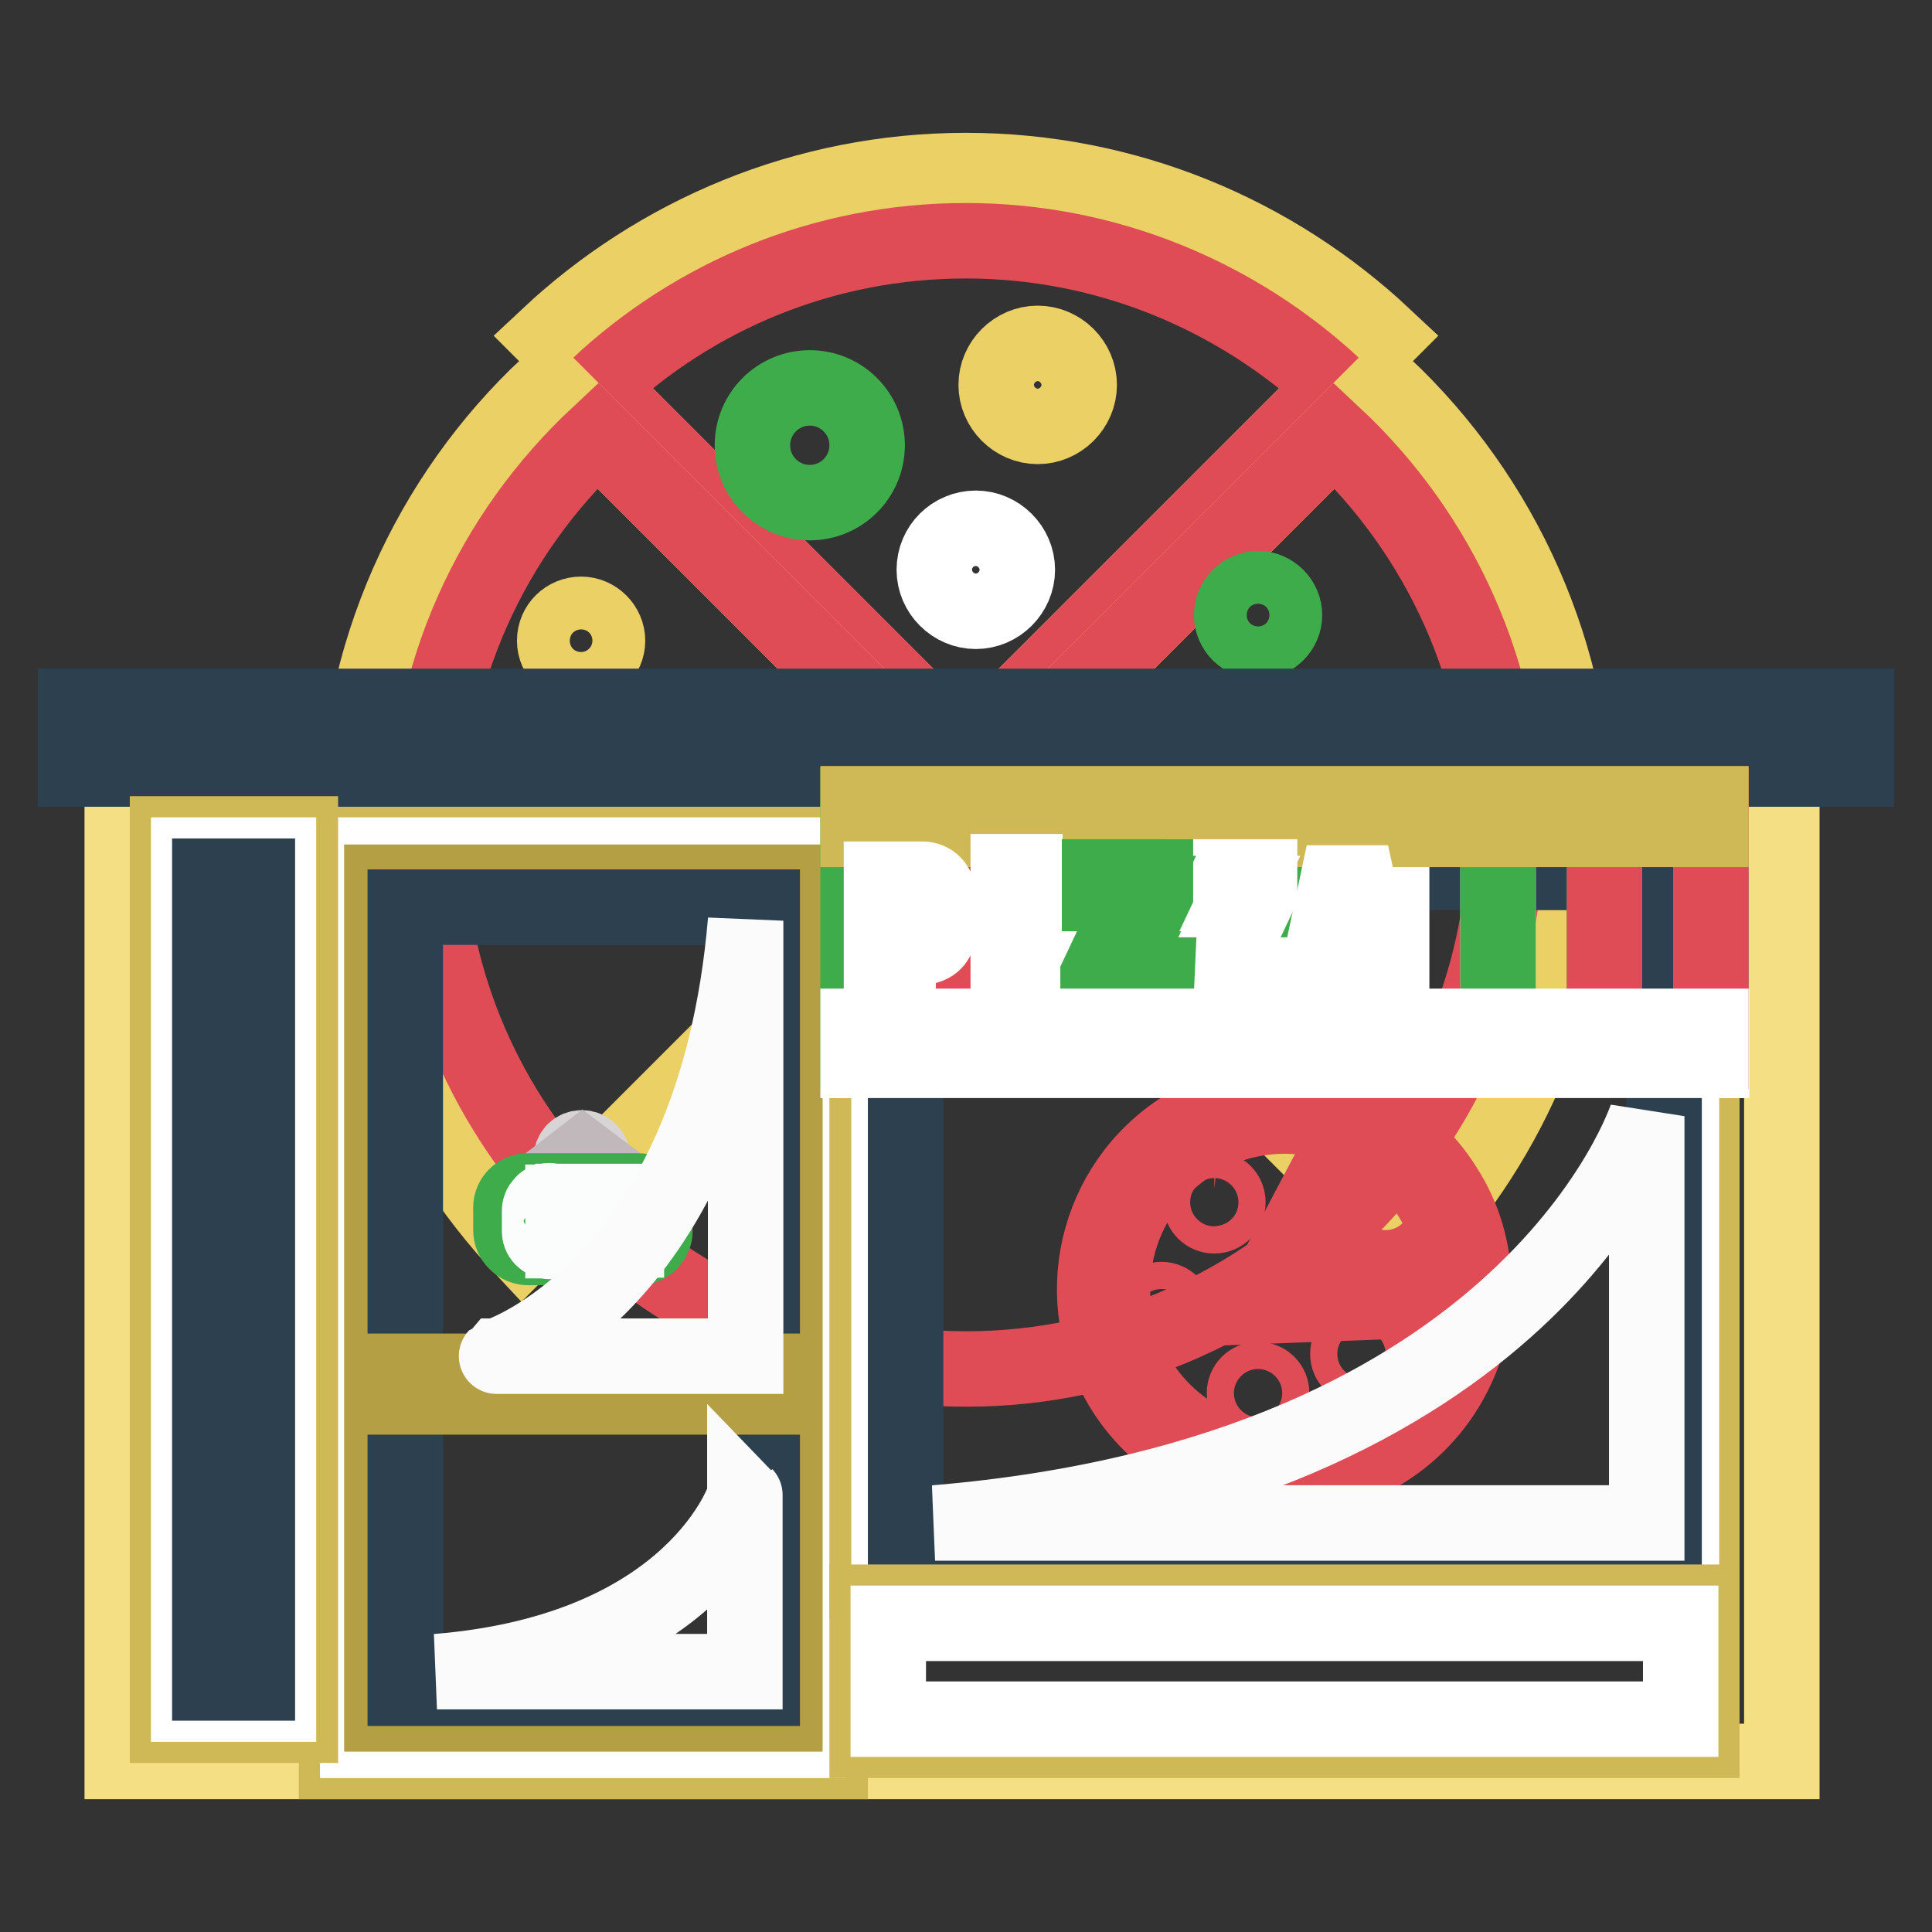 <?xml version="1.0" encoding="utf-8"?>
<!-- Svg Vector Icons : http://www.onlinewebfonts.com/icon -->
<!DOCTYPE svg PUBLIC "-//W3C//DTD SVG 1.1//EN" "http://www.w3.org/Graphics/SVG/1.1/DTD/svg11.dtd">
<svg version="1.1" xmlns="http://www.w3.org/2000/svg" xmlns:xlink="http://www.w3.org/1999/xlink" x="0px" y="0px" viewBox="0 0 256 256" enable-background="new 0 0 256 256" xml:space="preserve">
<rect x="0" y="0" width="256" height="256" fill="#333333" stroke="none"/>
<g> <path stroke-width="10" fill-opacity="0" stroke="#ead065"  d="M183.4,44.6l-6.6,6.6L128,100L79.2,51.2l-6.6-6.6c14.5-13.6,34-22,55.4-22C149.4,22.6,168.9,31,183.4,44.6z "/> <path stroke-width="10" fill-opacity="0" stroke="#df4c56"  d="M176.8,51.2L128,100L79.2,51.2c12.8-12,29.9-19.3,48.8-19.3C146.8,31.9,164,39.3,176.8,51.2z"/> <path stroke-width="10" fill-opacity="0" stroke="#ead065"  d="M128,106.5l-52.2,52.2l-6.6,6.6c-13.6-14.5-22-34-22-55.4c0-23.2,9.7-44.1,25.4-58.8l6.6,6.6L128,106.5z"/> <path stroke-width="10" fill-opacity="0" stroke="#ead065"  d="M208.8,109.9c0,21.5-8.4,40.9-22,55.4l-6.6-6.6L128,106.5l48.8-48.8l6.6-6.6 C199,65.8,208.8,86.7,208.8,109.9z"/> <path stroke-width="10" fill-opacity="0" stroke="#df4c56"  d="M199.5,109.9c0,18.8-7.3,36-19.3,48.8c-13,13.9-31.6,22.7-52.2,22.7c-20.6,0-39.1-8.7-52.2-22.7 c-12-12.8-19.3-29.9-19.3-48.8c0-20.6,8.7-39.1,22.7-52.2l48.8,48.8l48.8-48.8C190.7,70.7,199.5,89.3,199.5,109.9z"/> <path stroke-width="10" fill-opacity="0" stroke="#3eac4a"  d="M99.7,59c0,4.2,3.4,7.6,7.6,7.6c4.2,0,7.6-3.4,7.6-7.6s-3.4-7.6-7.6-7.6C103.1,51.4,99.7,54.8,99.7,59z"/> <path stroke-width="10" fill-opacity="0" stroke="#ffffff"  d="M123.8,75.5c0,3,2.5,5.5,5.5,5.5c3,0,5.5-2.5,5.5-5.5c0-3-2.5-5.5-5.5-5.5C126.3,70,123.8,72.4,123.8,75.5 C123.8,75.5,123.8,75.5,123.8,75.5z"/> <path stroke-width="10" fill-opacity="0" stroke="#ead065"  d="M132,51c0,3,2.5,5.5,5.5,5.5c3,0,5.5-2.5,5.5-5.5c0,0,0,0,0,0c0-3-2.5-5.5-5.5-5.5 C134.5,45.5,132,48,132,51C132,51,132,51,132,51z"/> <path stroke-width="10" fill-opacity="0" stroke="#ead065"  d="M73.5,84.9c0,1.9,1.6,3.5,3.5,3.5c1.9,0,3.5-1.6,3.5-3.5c0,0,0,0,0,0c0-1.9-1.6-3.5-3.5-3.5 C75.1,81.4,73.5,82.9,73.5,84.9C73.5,84.9,73.5,84.9,73.5,84.9z"/> <path stroke-width="10" fill-opacity="0" stroke="#3eac4a"  d="M163.2,81.5c0,1.9,1.6,3.5,3.5,3.5c1.9,0,3.5-1.6,3.5-3.5c0,0,0,0,0,0c0-1.9-1.6-3.5-3.5-3.5 C164.8,78,163.2,79.6,163.2,81.5C163.2,81.5,163.2,81.5,163.2,81.5z"/> <path stroke-width="10" fill-opacity="0" stroke="#f5df84"  d="M16.2,94.7h219.9v138.7H16.2V94.7z"/> <path stroke-width="10" fill-opacity="0" stroke="#cfb957"  d="M44.6,110.5H110v122.9H44.6V110.5z"/> <path stroke-width="10" fill-opacity="0" stroke="#ffffff"  d="M47.4,113.3h59.7v117.3H47.4V113.3z"/> <path stroke-width="10" fill-opacity="0" stroke="#b59f44"  d="M50.6,116.9H104v110.2H50.6V116.9z"/> <path stroke-width="10" fill-opacity="0" stroke="#2d4050"  d="M53.7,120.2h47.3v103.5H53.7V120.2z"/> <path stroke-width="10" fill-opacity="0" stroke="#cfb957"  d="M114.9,110.5h110.6v99H114.9V110.5z"/> <path stroke-width="10" fill-opacity="0" stroke="#ffffff"  d="M226.8,136h-4v-22.6h-105V136h-4v4.5h4v66.2h105v-66.2h4V136z"/> <path stroke-width="10" fill-opacity="0" stroke="#2d4050"  d="M120,115.6h100.5v88.6H120V115.6z"/> <path stroke-width="10" fill-opacity="0" stroke="#cfb957"  d="M114.9,212.3h110.6v18.3H114.9V212.3z"/> <path stroke-width="10" fill-opacity="0" stroke="#ffffff"  d="M117.7,215.1h105v12.7h-105V215.1z"/> <path stroke-width="10" fill-opacity="0" stroke="#2d4050"  d="M10,93.6h236v8.3H10V93.6z"/> <path stroke-width="10" fill-opacity="0" stroke="#3eac4a"  d="M113.7,106.7h113v32.6h-113V106.7z"/> <path stroke-width="10" fill-opacity="0" stroke="#df4c56"  d="M127.8,106.7H142v32.6h-14.1V106.7z"/> <path stroke-width="10" fill-opacity="0" stroke="#ffffff"  d="M142,106.7h14.1v32.6H142V106.7z"/> <path stroke-width="10" fill-opacity="0" stroke="#df4c56"  d="M170.2,106.7h14.1v32.6h-14.1V106.7z"/> <path stroke-width="10" fill-opacity="0" stroke="#3eac4a"  d="M156.1,106.7h14.1v32.6h-14.1V106.7z"/> <path stroke-width="10" fill-opacity="0" stroke="#ffffff"  d="M184.4,106.7h14.1v32.6h-14.1V106.7z"/> <path stroke-width="10" fill-opacity="0" stroke="#3eac4a"  d="M198.5,106.7h14.1v32.6h-14.1V106.7z"/> <path stroke-width="10" fill-opacity="0" stroke="#df4c56"  d="M212.6,106.7h14.1v32.6h-14.1V106.7z"/> <path stroke-width="10" fill-opacity="0" stroke="#cfb957"  d="M113.7,106.5h113v3.4h-113V106.5z"/> <path stroke-width="10" fill-opacity="0" stroke="#b59f44"  d="M52,181.7h50.6v3.4H52V181.7z"/> <path stroke-width="10" fill-opacity="0" stroke="#df4c56"  d="M195.4,172l-0.1-1.4c0-4.7-1.3-9.3-3.9-13.3c-2.5-4-6.1-7.2-10.3-9.2l-1.2-0.6l0,0.1 c-7.3-3.1-15.9-2.6-23.1,1.9c-11.7,7.4-15.3,22.9-7.9,34.7c7.4,11.7,22.9,15.3,34.7,7.9C190.8,187.5,194.9,179.9,195.4,172 L195.4,172L195.4,172z M189.6,158.6c2.1,3.4,3.3,7.3,3.5,11.3l-22.8,0.9l10.6-20.2C184.5,152.4,187.5,155.2,189.6,158.6 L189.6,158.6z M182.4,190.1c-10.7,6.7-24.8,3.5-31.5-7.2c-6.7-10.7-3.5-24.8,7.2-31.5c6.5-4.1,14.2-4.5,20.9-1.8l-12.4,23.5l26.6-1 C192.6,179.2,188.9,186,182.4,190.1z"/> <path stroke-width="10" fill-opacity="0" stroke="#df4c56"  d="M159.1,159.3c0,1,0.8,1.8,1.8,1.8c1,0,1.8-0.8,1.8-1.8c0,0,0,0,0,0c0-1-0.8-1.8-1.8-1.8 C160,157.4,159.1,158.3,159.1,159.3C159.1,159.3,159.1,159.3,159.1,159.3z"/> <path stroke-width="10" fill-opacity="0" stroke="#df4c56"  d="M181.8,159.8c0,1,0.8,1.8,1.8,1.8c1,0,1.8-0.8,1.8-1.8c0,0,0,0,0,0c0-1-0.8-1.8-1.8-1.8 C182.6,158,181.8,158.8,181.8,159.8C181.8,159.8,181.8,159.8,181.8,159.8z"/> <path stroke-width="10" fill-opacity="0" stroke="#df4c56"  d="M178.6,179.4c0,1,0.8,1.8,1.8,1.8c1,0,1.8-0.8,1.8-1.8c0,0,0,0,0,0c0-1-0.8-1.8-1.8-1.8 C179.4,177.5,178.6,178.4,178.6,179.4C178.6,179.4,178.6,179.4,178.6,179.4z"/> <path stroke-width="10" fill-opacity="0" stroke="#df4c56"  d="M164.9,184.6c0,1,0.8,1.8,1.8,1.8c1,0,1.8-0.8,1.8-1.8c0,0,0,0,0,0c0-1-0.8-1.8-1.8-1.8 C165.7,182.8,164.9,183.6,164.9,184.6C164.9,184.6,164.9,184.6,164.9,184.6z"/> <path stroke-width="10" fill-opacity="0" stroke="#df4c56"  d="M152.1,174c0,1,0.8,1.8,1.8,1.8c1,0,1.8-0.8,1.8-1.8c0,0,0,0,0,0c0-1-0.8-1.8-1.8-1.8 C152.9,172.2,152.1,173,152.1,174C152.1,174,152.1,174,152.1,174z"/> <path stroke-width="10" fill-opacity="0" stroke="#fcfbfb"  d="M123.9,201.8h94.3v-53.9C218.2,147.9,203,195.2,123.9,201.8z M57.9,221.5h40.8v-23.4 C98.8,198.2,92.2,218.7,57.9,221.5z"/> <path stroke-width="10" fill-opacity="0" stroke="#cfb957"  d="M22.2,110.5h17.6v118.1H22.2V110.5z"/> <path stroke-width="10" fill-opacity="0" stroke="#ffffff"  d="M25,113.3h11.9v112.5H25V113.3z"/> <path stroke-width="10" fill-opacity="0" stroke="#2d4050"  d="M27.8,116.1h6.3v65.6h-6.3V116.1z M27.8,185.1h6.3V223h-6.3V185.1z"/> <path stroke-width="10" fill-opacity="0" stroke="#d8d4d5"  d="M75.7,153.5c0,0.8,0.6,1.4,1.4,1.4c0.8,0,1.4-0.6,1.4-1.4c0,0,0,0,0,0c0-0.8-0.6-1.4-1.4-1.4 S75.7,152.7,75.7,153.5C75.7,153.5,75.7,153.5,75.7,153.5z"/> <path stroke-width="10" fill-opacity="0" stroke="#c1b8bb"  d="M83.9,158.8l-6.7-5.1l-6.4,4.9l-0.2-0.2l6.6-5.1l6.9,5.2L83.9,158.8z"/> <path stroke-width="10" fill-opacity="0" stroke="#3eac4a"  d="M86.8,163c0,1.2-1,2.3-2.2,2.3H70c-1.2,0-2.3-1-2.3-2.3v-3c0-1.2,1-2.2,2.3-2.2h14.5c1.2,0,2.2,1,2.2,2.2 V163z"/> <path stroke-width="10" fill-opacity="0" stroke="#fbfdfd"  d="M72.8,159.1c0.3,0,0.6,0.1,0.9,0.4c0.2,0.2,0.4,0.5,0.4,0.9v2.8c0,0.3-0.1,0.6-0.4,0.9 c-0.2,0.2-0.5,0.4-0.9,0.4c-0.3,0-0.6-0.1-0.9-0.4c-0.2-0.2-0.4-0.5-0.4-0.9v-2.8c0-0.3,0.1-0.6,0.4-0.9 C72.1,159.2,72.4,159.1,72.8,159.1z M73.2,160.3c0-0.1,0-0.2-0.1-0.3c-0.1-0.1-0.2-0.1-0.3-0.1c-0.1,0-0.2,0-0.3,0.1 c-0.1,0.1-0.1,0.2-0.1,0.3v2.8c0,0.1,0,0.2,0.1,0.3c0.1,0.1,0.2,0.1,0.3,0.1c0.1,0,0.2,0,0.3-0.1c0.1-0.1,0.1-0.2,0.1-0.3V160.3z  M75.9,159.2c0.4,0,0.7,0.1,0.9,0.4c0.2,0.2,0.3,0.5,0.3,0.9v0.7c0,0.3-0.1,0.6-0.4,0.9c-0.2,0.2-0.5,0.4-0.9,0.4h-0.4v1.9h-0.8 v-5.1H75.9z M76.3,160.4c0-0.1,0-0.2-0.1-0.3c-0.1-0.1-0.2-0.1-0.3-0.1h-0.5v1.6h0.5c0.1,0,0.2,0,0.3-0.1c0.1-0.1,0.1-0.2,0.1-0.3 V160.4z M77.7,164.3v-5.1h2.2v0.8h-1.4v1.4h1v0.8h-1v1.4h1.4v0.8H77.7L77.7,164.3z M81.3,159.2l1,3.4v-3.4H83v5.1h-0.8l-1.1-3.3 v3.3h-0.8v-5.1H81.3z"/> <path stroke-width="10" fill-opacity="0" stroke="#fcfbfb"  d="M98.8,122v57.7h-33C65.7,179.8,94.7,170.5,98.8,122L98.8,122z"/> <path stroke-width="10" fill-opacity="0" stroke="#ffffff"  d="M124.4,123.4c0,0.3-0.1,0.6-0.2,0.8c-0.2,0.5-0.6,0.9-1.1,1.1c-0.3,0.1-0.6,0.2-0.8,0.2H119v6.1h-2.2v-15.1 h5.4c0.6,0,1.1,0.2,1.5,0.6c0.4,0.4,0.6,0.9,0.6,1.5L124.4,123.4L124.4,123.4z M122.2,123.4v-4.8H119v4.8H122.2z M135.8,130.6h-2.2 v-15.1h2.2V130.6z M167,131.4h-7.7v-2.2l5.1-10.8h-4.9v-2.2h7.4v2.2l-5.1,10.8h5.3V131.4L167,131.4z"/> <path stroke-width="10" fill-opacity="0" stroke="#3eac4a"  d="M153.2,131.4h-7.7v-2.2l5.1-10.8h-4.9v-2.2h7.4v2.2l-5.1,10.8h5.3L153.2,131.4L153.2,131.4L153.2,131.4z"/> <path stroke-width="10" fill-opacity="0" stroke="#ffffff"  d="M183.2,132.1h-2.3l-0.4-2.2h-3.8l-0.4,2.2H174l3.2-15.1h2.7L183.2,132.1L183.2,132.1z M180,127.8l-1.4-7.1 l-1.5,7.1H180z M113.7,136h113v4.5h-113V136z"/></g>
</svg>
